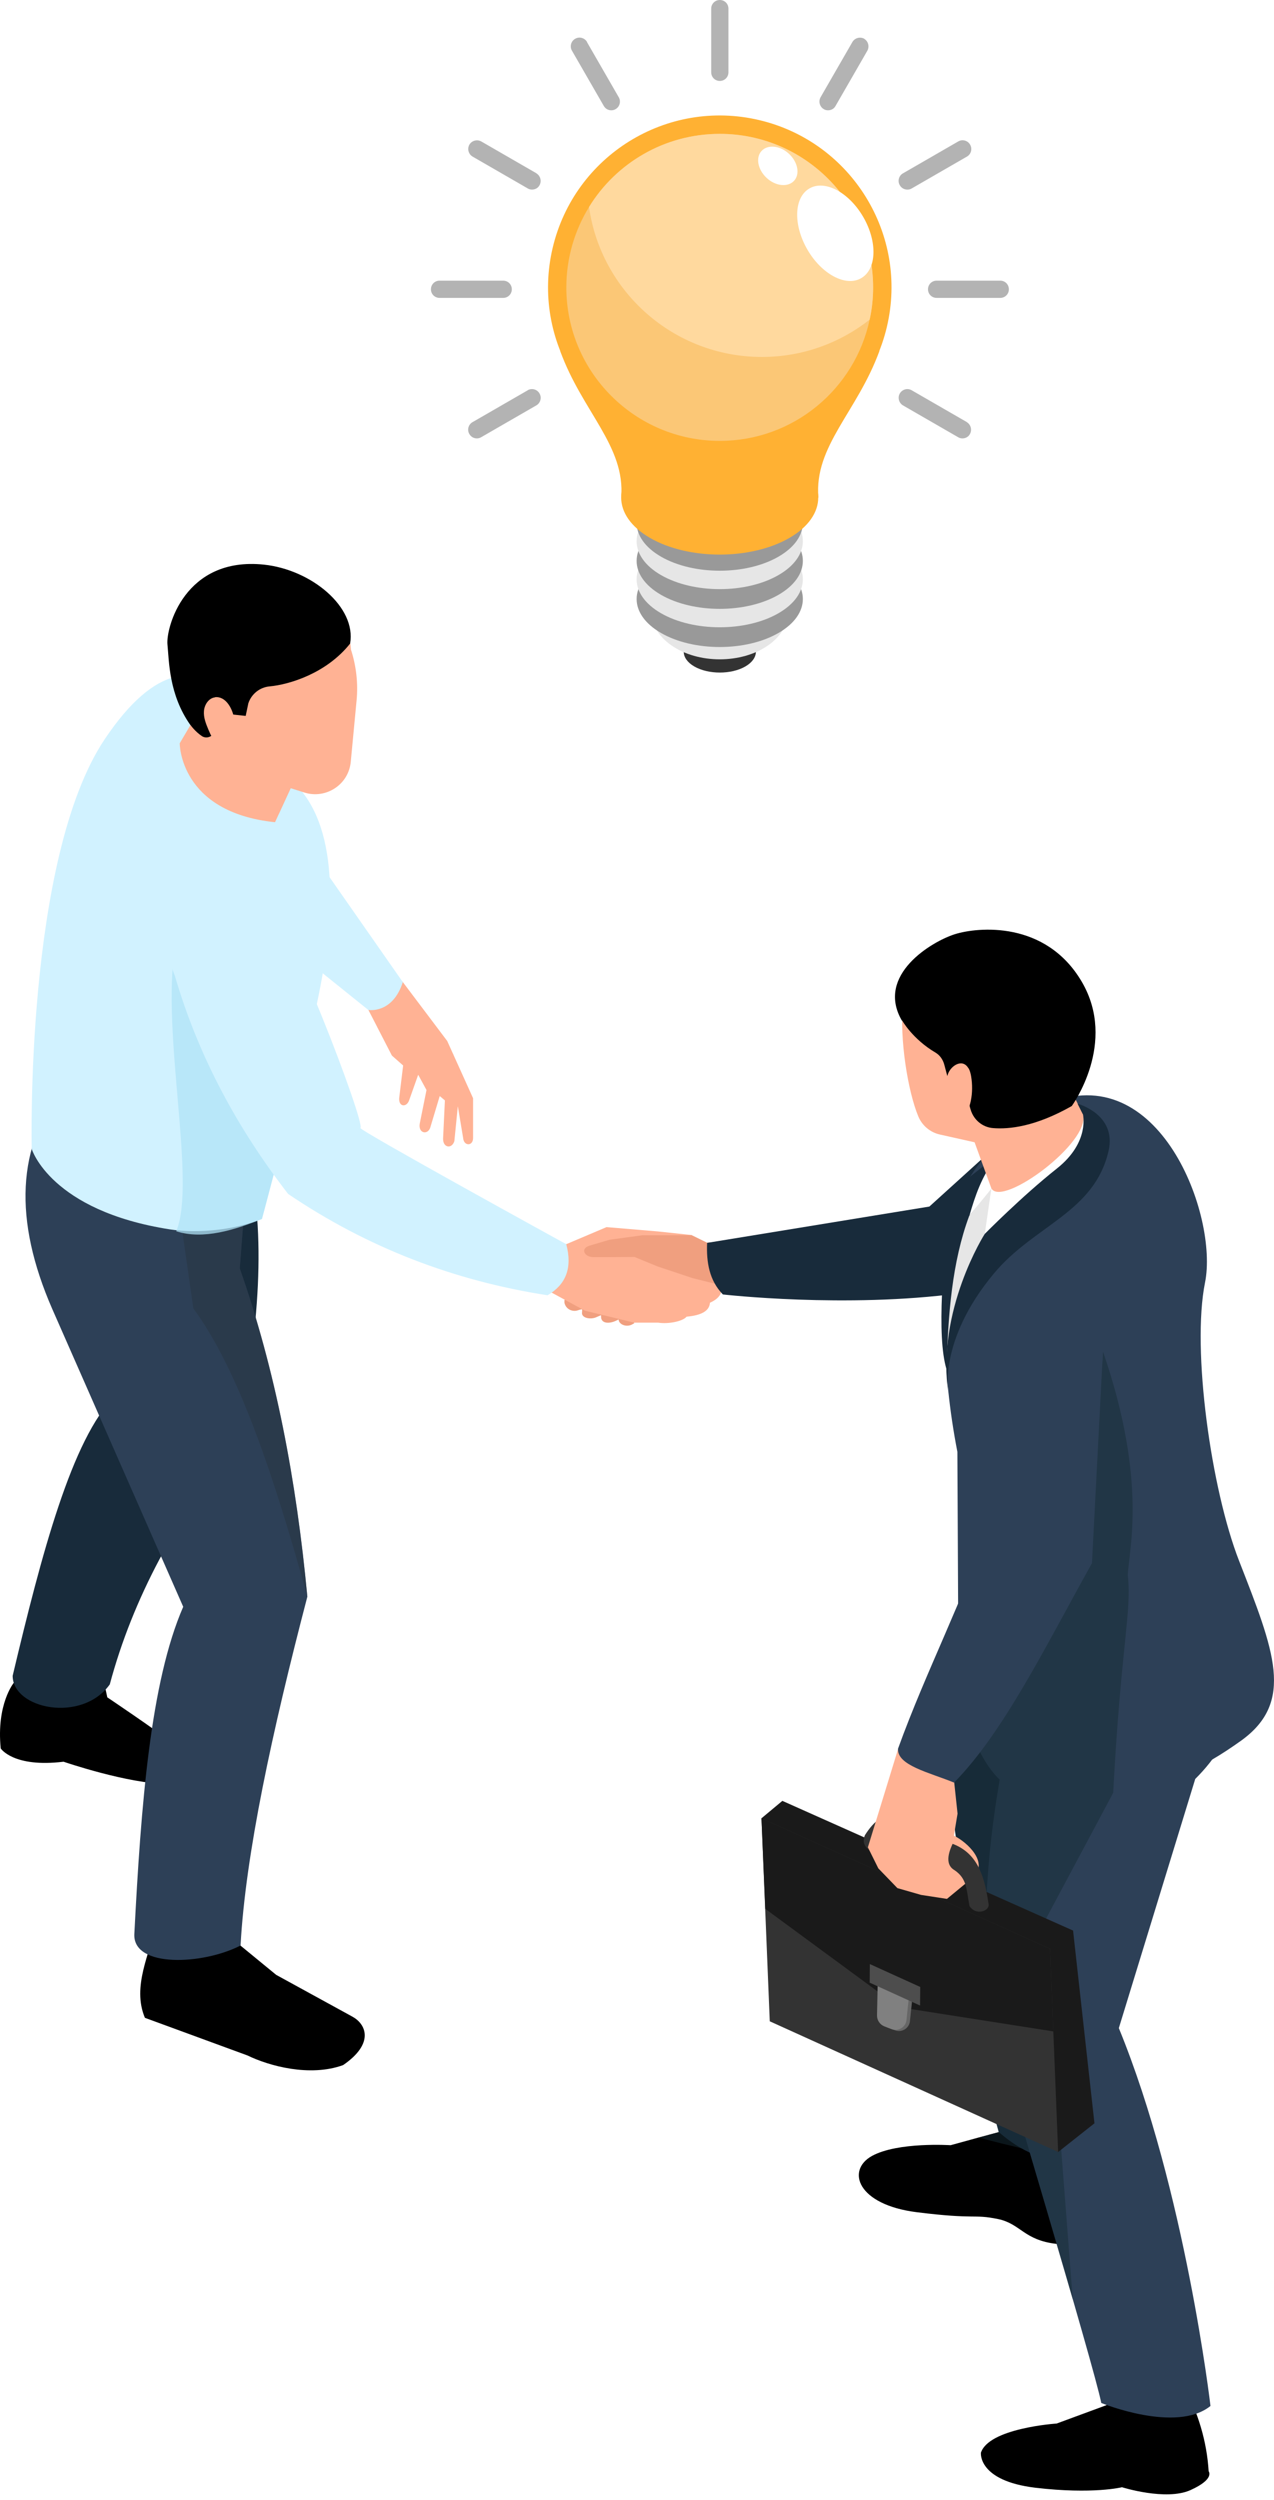 <svg width="204" height="400" viewBox="0 0 204 400" fill="none" xmlns="http://www.w3.org/2000/svg">
<path d="M119.348 101.912C121.604 103.212 121.604 105.335 119.348 106.636C117.093 107.936 113.43 107.936 111.174 106.636C108.918 105.335 108.918 103.212 111.174 101.912C113.43 100.611 117.093 100.611 119.348 101.912Z" fill="#333333"/>
<path d="M122.986 92.49C127.259 95.463 127.259 100.293 122.986 103.265C118.713 106.238 111.786 106.238 107.513 103.265C103.24 100.293 103.24 95.463 107.513 92.49C111.786 89.518 118.713 89.518 122.986 92.49Z" fill="#E6E6E6"/>
<path d="M124.657 90.42C129.859 93.419 129.859 98.276 124.657 101.275C119.456 104.274 111.043 104.274 105.841 101.275C100.639 98.276 100.639 93.419 105.841 90.42C111.043 87.421 119.456 87.421 124.657 90.42Z" fill="#999999"/>
<path d="M124.657 87.262C129.859 90.261 129.859 95.117 124.657 98.116C119.456 101.115 111.043 101.115 105.841 98.116C100.639 95.117 100.639 90.261 105.841 87.262C111.043 84.263 119.456 84.263 124.657 87.262Z" fill="#E6E6E6"/>
<path d="M124.657 84.316C129.859 87.315 129.859 92.172 124.657 95.171C119.456 98.169 111.043 98.169 105.841 95.171C100.639 92.172 100.639 87.315 105.841 84.316C111.043 81.317 119.456 81.317 124.657 84.316Z" fill="#999999"/>
<path d="M124.657 81.158C129.859 84.157 129.859 89.014 124.657 92.013C119.456 95.012 111.043 95.012 105.841 92.013C100.639 89.014 100.639 84.157 105.841 81.158C111.043 78.159 119.456 78.159 124.657 81.158Z" fill="#E6E6E6"/>
<path d="M124.657 78.212C129.859 81.211 129.859 86.067 124.657 89.066C119.456 92.065 111.043 92.065 105.841 89.066C100.639 86.067 100.639 81.211 105.841 78.212C111.043 75.213 119.456 75.213 124.657 78.212Z" fill="#999999"/>
<path d="M124.657 75.054C129.859 78.053 129.859 82.909 124.657 85.908C119.456 88.907 111.043 88.907 105.841 85.908C100.639 82.909 100.639 78.053 105.841 75.054C111.043 72.055 119.456 72.055 124.657 75.054Z" fill="#CCCCCC"/>
<path d="M142.015 52.291C145.503 37.512 136.35 22.704 121.571 19.216C106.792 15.727 91.984 24.881 88.496 39.66C85.007 54.438 94.16 69.247 108.939 72.735C123.718 76.223 138.527 67.07 142.015 52.291Z" fill="#FFB133"/>
<path d="M126.404 73.169C132.562 76.726 132.562 82.511 126.404 86.068C120.247 89.624 110.242 89.624 104.085 86.068C97.927 82.511 97.927 76.726 104.085 73.169C110.242 69.613 120.247 69.613 126.404 73.169Z" fill="#FFB133"/>
<path d="M89.701 56.157C93.231 65.871 100.158 71.365 99.468 79.618L115.259 80.653L131.05 79.618C130.333 71.365 137.287 65.871 140.816 56.157H89.728H89.701Z" fill="#FFB133"/>
<path d="M139.81 45.993C139.81 47.771 139.624 49.496 139.253 51.142C136.891 62.235 127.045 70.542 115.261 70.542C101.699 70.542 90.686 59.555 90.686 45.993C90.686 41.295 92.013 36.863 94.322 33.121C98.621 26.115 106.397 21.417 115.261 21.417C128.823 21.417 139.81 32.431 139.81 45.993Z" fill="#FBC776"/>
<path d="M139.809 45.993C139.809 47.771 139.623 49.496 139.252 51.142C134.501 54.884 128.503 57.113 122.001 57.113C107.909 57.113 96.231 46.683 94.32 33.121C98.62 26.115 106.396 21.417 115.26 21.417C128.822 21.417 139.809 32.431 139.809 45.993Z" fill="#FFD99E"/>
<path d="M138.242 34.74C140.525 38.694 140.392 43.074 137.897 44.507C135.429 45.94 131.554 43.87 129.272 39.915C126.989 35.961 127.122 31.582 129.617 30.149C132.085 28.716 135.96 30.786 138.242 34.74Z" fill="white"/>
<path d="M126.327 24.602C127.76 25.929 128.131 27.866 127.149 28.928C126.167 29.989 124.203 29.803 122.77 28.477C121.337 27.15 120.966 25.212 121.948 24.151C122.93 23.089 124.893 23.275 126.327 24.602Z" fill="white"/>
<path d="M115.263 0C114.493 0 113.883 0.61 113.883 1.38V11.571C113.883 12.341 114.493 12.951 115.263 12.951C116.033 12.951 116.643 12.341 116.643 11.571V1.38C116.643 0.61 116.033 0 115.263 0Z" fill="#B3B3B3"/>
<path d="M81.955 46.285C81.955 45.515 81.345 44.905 80.575 44.905H70.384C69.614 44.905 69.004 45.515 69.004 46.285C69.004 47.055 69.614 47.665 70.384 47.665H80.575C81.345 47.665 81.955 47.055 81.955 46.285Z" fill="#B3B3B3"/>
<path d="M160.167 44.905H149.976C149.206 44.905 148.596 45.515 148.596 46.285C148.596 47.055 149.206 47.665 149.976 47.665H160.167C160.937 47.665 161.547 47.055 161.547 46.285C161.547 45.515 160.937 44.905 160.167 44.905Z" fill="#B3B3B3"/>
<path d="M94.005 6.715C93.607 6.051 92.758 5.812 92.094 6.21C91.431 6.582 91.192 7.458 91.59 8.121L96.686 16.959C96.951 17.41 97.402 17.649 97.88 17.649C98.119 17.649 98.358 17.596 98.57 17.463C99.234 17.092 99.472 16.216 99.074 15.552L93.979 6.715H94.005Z" fill="#B3B3B3"/>
<path d="M84.5 62.448L75.663 67.543C74.999 67.915 74.76 68.79 75.159 69.454C75.424 69.905 75.875 70.144 76.353 70.144C76.592 70.144 76.831 70.091 77.043 69.958L85.88 64.863C86.544 64.491 86.783 63.615 86.385 62.952C86.013 62.288 85.137 62.05 84.474 62.448H84.5Z" fill="#B3B3B3"/>
<path d="M145.305 30.335C145.544 30.335 145.783 30.282 145.995 30.149L154.833 25.053C155.496 24.682 155.735 23.806 155.337 23.142C154.965 22.479 154.09 22.24 153.426 22.638L144.589 27.734C143.925 28.105 143.686 28.981 144.084 29.645C144.35 30.096 144.801 30.335 145.279 30.335H145.305Z" fill="#B3B3B3"/>
<path d="M85.911 27.734L77.073 22.638C76.41 22.267 75.56 22.479 75.162 23.142C74.791 23.806 75.003 24.655 75.667 25.053L84.504 30.149C84.717 30.282 84.955 30.335 85.194 30.335C85.672 30.335 86.15 30.096 86.389 29.645C86.76 28.981 86.548 28.132 85.884 27.734H85.911Z" fill="#B3B3B3"/>
<path d="M154.831 67.543L145.993 62.448C145.33 62.05 144.48 62.288 144.082 62.952C143.711 63.615 143.923 64.465 144.587 64.863L153.424 69.958C153.636 70.091 153.875 70.144 154.114 70.144C154.592 70.144 155.07 69.905 155.308 69.454C155.68 68.79 155.468 67.941 154.804 67.543H154.831Z" fill="#B3B3B3"/>
<path d="M138.405 6.21C137.742 5.839 136.892 6.051 136.494 6.714L131.399 15.552C131.027 16.216 131.239 17.065 131.903 17.463C132.115 17.596 132.354 17.649 132.593 17.649C133.071 17.649 133.548 17.41 133.787 16.959L138.883 8.121C139.254 7.458 139.042 6.608 138.379 6.21H138.405Z" fill="#B3B3B3"/>
<path d="M157.071 392.467C157.071 392.467 156.567 396.925 165.776 398.04C175.012 399.128 179.657 397.96 179.657 397.96C179.657 397.96 186.716 400.19 190.644 398.412C194.572 396.634 193.537 395.413 193.537 395.413C193.245 390.689 191.891 386.018 189.397 381.453L178.701 377.578L177.188 384.823L169.2 387.769C169.2 387.769 158.213 388.486 157.045 392.52L157.071 392.467Z" fill="black"/>
<path d="M170.688 339.016L170.794 359.133C170.21 359.133 169.68 359.08 169.202 359.027C163.921 358.443 163.443 355.789 159.78 355.046C155.773 354.223 156.357 355.152 146.803 353.958C137.275 352.764 135.47 347.27 139.61 344.961C143.75 342.679 152.217 343.236 152.217 343.236L156.755 341.989L159.913 341.139L162.302 335.672L165.248 336.84L170.688 338.99V339.016Z" fill="black"/>
<path d="M178.837 287.317L174.086 300.029L176.634 345.492C174.564 345.969 172.6 346.129 170.742 345.969C168.699 345.81 166.735 345.279 164.904 344.43C164.399 344.191 163.895 343.926 163.417 343.66C162.197 342.944 161.055 342.121 159.941 341.139C155.588 325.852 155.747 309.875 152.111 287.556C151.82 285.751 151.979 283.867 152.616 282.168L155.057 275.533L163.656 252.125L175.095 256L184.835 259.291L188.869 260.671L178.89 287.317H178.837Z" fill="#182B3B"/>
<path d="M163.973 267.625C163.973 267.625 153.915 300.56 159.568 326.516C159.568 326.516 175.279 378.931 176.341 384.478C176.341 384.478 188.337 389.388 193.83 384.956C193.83 384.956 189.796 350.428 179.154 324.499L191.389 284.636C197.917 278.134 201.261 269.376 196.219 254.753L163.947 267.625H163.973Z" fill="#2D4057"/>
<path d="M90.379 207.964V208.441C90.618 209.53 91.706 209.928 92.502 209.662C92.502 209.662 93.112 209.45 93.192 209.503C93.245 209.53 93.192 210.06 93.192 210.06C93.139 210.857 94.439 211.148 95.368 210.803L96.244 210.432V210.697C96.271 211.812 97.571 211.812 98.606 211.334L99.057 211.122C99.057 211.812 100.119 212.396 101.101 211.971L101.552 211.732L101.127 208.84L93.033 205.761L90.379 208.017V207.964Z" fill="#F09F7F"/>
<path d="M6.46 261.574L2.213 269.244C2.213 269.244 -0.6 272.641 0.117 279.753C0.117 279.753 2.107 282.858 10.175 281.876C10.175 281.876 20.605 285.459 26.948 285.433C33.291 285.406 31.832 282.089 28.196 279.302C24.56 276.515 17.182 271.579 17.182 271.579L15.775 265.05L6.46 261.574Z" fill="black"/>
<path d="M25.619 301.489L24.956 307.938C24.053 312.503 21.081 317.811 23.204 322.854L39.632 328.878C43.056 330.55 49.611 332.355 54.945 330.417C60.041 326.914 58.581 323.836 56.432 322.668L44.223 315.98L38.491 311.282L36.155 300.72L25.593 301.489H25.619Z" fill="black"/>
<path d="M2.027 268.129C2.027 273.437 13.094 275.746 17.579 269.509C21.295 255.629 28.328 242.916 37.697 231.027C41.757 212.449 42.527 197.162 39.767 185.405L10.281 173.781L18.402 223.357C11.528 230.177 6.672 248.569 2.027 268.129Z" fill="#182B3B"/>
<path d="M49.216 255.469C43.563 277.099 39.316 296.685 38.52 311.282C32.496 314.387 21.323 314.892 21.508 309.504C22.57 288.83 24.083 269.137 29.338 257.088L8.371 209.45C2.161 195.225 2.612 183.308 10.282 173.781L39.768 185.405L39.396 189.943L38.388 202.948C44.12 219.19 47.464 236.865 49.216 255.469Z" fill="#2D4057"/>
<g style="mix-blend-mode:multiply" opacity="0.5">
<path d="M49.214 255.47C43.959 236.521 38.306 219.349 30.955 209.344L28.168 189.864L39.394 189.944L38.386 202.948C44.118 219.19 47.462 236.866 49.214 255.47Z" fill="#283440"/>
</g>
<path d="M54.256 153.797L58.98 161.573L62.749 168.871L64.554 170.464L63.943 175.506C63.704 177.125 65.084 177.258 65.509 176.064L66.969 171.95L68.296 174.392L67.207 179.806C66.969 181.318 68.428 181.637 68.879 180.469L70.419 175.347L71.242 176.037L70.95 182.141C70.897 183.654 72.33 183.893 72.754 182.592L73.312 176.992L74.161 182.088C74.267 183.415 75.753 183.415 75.753 182.088V175.718L71.613 166.562L67.791 161.493L64.447 157.061L58.051 151.435L54.203 153.744L54.256 153.797Z" fill="#FFB294"/>
<path d="M38.467 145.118L58.982 161.599C58.982 161.599 62.857 162.263 64.502 157.141L48.631 134.423L38.467 145.118Z" fill="#D1F2FF"/>
<path d="M49.931 164.12C46.508 178.027 41.943 195.039 41.943 195.039C37.643 196.764 31.778 197.401 27.266 196.711C8.078 193.739 5.079 183.839 5.079 183.839C5.079 183.839 3.965 137.422 16.757 118.287C33.211 93.738 43.402 120.118 48.578 126.939C54.894 135.219 53.222 150.638 49.931 164.12Z" fill="#D1F2FF"/>
<path d="M49.931 118.791L48.339 122.241L44.703 130.123L44.039 131.556C28.7 129.964 28.779 118.924 28.779 118.924L34.459 109.29L49.905 118.817L49.931 118.791Z" fill="#FFB294"/>
<g style="mix-blend-mode:multiply" opacity="0.5">
<path d="M60.336 164.2L63.998 167.518L69.067 171.074L71.27 174.763C72.04 176.17 73.393 175.639 73.102 174.418L72.252 170.066L72.544 168.606L74.057 173.967L73.393 177.099L71.297 176.143L70.474 175.453L68.324 174.471L66.997 172.03L64.582 170.517L62.778 168.924L60.362 164.227L60.336 164.2Z" fill="#FFB294"/>
</g>
<g style="mix-blend-mode:multiply" opacity="0.5">
<path d="M48.338 122.241L44.702 130.123C41.199 133.043 39.395 120.808 39.395 120.808L48.338 122.268V122.241Z" fill="#FFB294"/>
</g>
<path d="M38.335 118.446L39.396 120.808C40.431 123.091 42.395 124.816 44.784 125.559L48.738 126.806C50.41 127.337 52.215 127.072 53.675 126.09C55.108 125.134 56.01 123.595 56.169 121.87L57.098 112.077C57.364 109.343 57.045 106.556 56.196 103.929C56.196 103.929 55.931 99.497 54.126 97.613C52.321 95.728 45.66 88.802 36.822 91.19C24.853 94.428 26.259 109.343 30.983 113.749L38.335 118.42V118.446Z" fill="#FFB294"/>
<path d="M30.504 116.004C30.504 116.004 31.22 117.039 32.335 117.783C33.025 118.234 33.98 117.915 34.299 117.172L35.599 114.147L39.341 114.545L39.766 112.528C40.27 111.015 41.624 109.953 43.19 109.821C46.348 109.529 52.293 107.724 56.061 102.973C57.096 97.108 49.824 91.137 42.261 90.341C29.548 89.014 26.549 100.505 26.815 103.133C27.08 105.76 27.027 111.148 30.504 116.031V116.004Z" fill="black"/>
<path d="M34.461 111.572C33.426 111.678 32.736 112.74 32.657 113.775C32.577 114.81 32.975 115.792 33.373 116.748C33.586 117.225 33.771 117.729 34.09 118.128C34.408 118.552 34.859 118.897 35.364 118.977C39.026 119.561 37.885 111.201 34.435 111.546L34.461 111.572Z" fill="#FFB294"/>
<g style="mix-blend-mode:multiply" opacity="0.75">
<path d="M49.933 164.121C46.509 178.027 41.944 195.039 41.944 195.039C37.645 196.764 32.549 198.41 28.223 197.003C31.488 189.094 25.808 165.554 28.011 151.647L49.959 164.121H49.933Z" fill="#B0E3F7"/>
</g>
<path d="M85.098 197.56L90.671 199.073L97.121 196.339L105.321 197.029L110.815 197.613L105.348 202.603L110.841 204.434L115.3 205.549C115.857 206.769 115.247 207.725 113.681 208.441C113.602 209.742 112.328 210.458 109.939 210.671C109.382 211.387 107.099 211.892 105.374 211.626H101.553L93.67 209.715L88.336 206.823L81.117 203.16L85.125 197.534L85.098 197.56Z" fill="#FFB294"/>
<path d="M94.677 199.232C92.739 199.657 93.562 201.143 94.995 201.143H97.463L101.604 201.117L105.346 202.656L110.839 204.487L115.298 205.602L116.2 198.595L113.228 198.834L110.786 197.64H102.878L97.623 198.357L94.65 199.232H94.677Z" fill="#F09F7F"/>
<path d="M113.227 198.834C113.095 201.966 113.572 204.859 115.749 207.115C115.749 207.115 135.415 209.37 153.647 206.929L175.861 187.9L165.112 178.293L148.817 193.049L113.227 198.861V198.834Z" fill="#182B3B"/>
<path d="M198.737 278.506C197.171 279.621 195.659 280.629 194.146 281.505C188.679 284.716 183.53 286.521 178.859 287.344C178.541 287.423 178.222 287.45 177.904 287.503C172.808 288.299 168.243 288.007 164.501 287.238C162.829 286.893 161.343 285.99 160.069 284.743C157.76 282.514 156.115 279.116 155.027 275.56C153.992 272.11 153.461 268.501 153.461 265.581L153.302 232.301C150.727 219.058 150.541 205.682 153.116 192.253C155.849 186.547 160.149 181.186 167.686 176.647C185.6 169.03 195.128 194.535 192.952 205.23C190.802 215.952 193.934 238.299 198.419 249.764C204.019 264.122 207.363 272.296 198.737 278.506Z" fill="#2D4057"/>
<path d="M153.916 194.11L158.773 190.156L159.277 198.383L151.686 216.403C151.686 216.403 150.943 215.421 150.943 215.262C150.943 215.103 153.916 194.11 153.916 194.11Z" fill="#E6E6E6"/>
<path d="M151.578 219.057C151.791 210.379 152.454 201.913 155.188 194.561L167.714 178.558L152.215 190.713C151.021 201.727 149.959 213.749 151.552 219.057H151.578Z" fill="#182B3B"/>
<path d="M158.743 190.156L157.283 200.214C157.283 200.214 176.259 189.731 175.808 180.893L173.366 178.24L158.716 190.156H158.743Z" fill="white"/>
<path d="M155.189 194.561L158.772 190.156L173.422 178.24H170.052C159.568 181.902 157.047 188.139 155.216 194.561H155.189Z" fill="white"/>
<path d="M158.747 190.156L154.447 178.346L169.867 171.26L173.423 178.266C174.697 182.751 160.551 193.155 158.773 190.182L158.747 190.156Z" fill="#FFB294"/>
<path d="M157.522 183.096L150.515 181.53C148.949 181.185 147.649 180.097 147.038 178.611C145.42 174.736 143.986 166.35 144.597 160.246C145.526 150.851 155.796 148.276 161.98 149.895C168.164 151.514 173.923 156.132 174.401 164.174C174.878 172.215 169.066 178.77 169.066 178.77L157.495 183.07L157.522 183.096Z" fill="#FFB294"/>
<path d="M144.467 163.298C144.467 163.298 146.139 166.27 149.802 168.42C150.518 168.845 150.996 169.561 151.208 170.357L151.978 173.25L154.924 175.824L155.428 177.55C155.906 179.168 157.312 180.363 159.011 180.495C161.585 180.708 165.831 180.257 171.617 176.966C171.617 176.966 178.995 166.907 173.209 157.061C167.424 147.241 156.543 148.329 152.907 149.471C149.271 150.612 140.168 155.973 144.414 163.298H144.467Z" fill="black"/>
<path d="M155.107 170.941C155.319 171.339 155.425 171.764 155.505 172.215C155.717 173.515 155.717 174.842 155.452 176.143C155.346 176.647 155.213 177.178 154.895 177.576C154.576 177.974 154.045 178.266 153.541 178.133C152.851 177.974 152.533 177.205 152.32 176.541C151.949 175.267 151.312 173.25 151.763 171.923C152.214 170.517 154.125 169.269 155.08 170.941H155.107Z" fill="#FFB294"/>
<path d="M173.395 178.24C173.395 178.24 174.589 182.725 169.228 186.971C163.655 191.377 157.683 197.428 157.683 197.428C157.683 197.428 149.854 209.663 151.871 223.092C151.871 223.092 150.093 214.625 159.143 203.771C165.592 196.021 175.226 194.031 177.508 184.158C178.862 178.293 172.546 176.594 172.546 176.594L173.368 178.24H173.395Z" fill="#182B3B"/>
<g style="mix-blend-mode:multiply" opacity="0.5">
<path d="M178.252 286.839L177.907 287.503L167.132 307.673L171.776 367.891L164.797 344.032C164.664 344.005 164.16 343.873 163.39 343.687C161.824 343.315 159.276 342.705 156.755 342.015L159.913 341.166C155.561 325.879 155.72 309.902 152.084 287.582C151.792 285.778 151.951 283.893 152.588 282.195L155.03 275.56C153.995 272.11 153.464 268.5 153.464 265.581V259.212L176.633 216.297C183.852 237.263 180.694 248.224 180.588 252.072C181.251 257.858 179.473 263.537 178.252 286.866V286.839Z" fill="#162B35"/>
</g>
<path d="M28.01 156.159C31.778 169.057 38.042 180.575 46.136 191.032C58.875 199.657 72.755 204.938 87.671 207.247C90.563 205.575 91.705 202.921 90.67 199.073C90.67 199.073 57.23 180.708 57.707 180.469C58.636 179.991 45.605 145.782 42.872 145.649C37.431 136.519 23.233 144.349 28.01 156.159Z" fill="#D1F2FF"/>
<path d="M175.25 339.733L169.437 344.324L129.23 320.359L121.932 290.927L125.276 288.14L171.826 308.894L175.25 339.733Z" fill="#1A1A1A"/>
<path d="M169.437 344.324L123.259 323.411L121.932 290.927L168.137 311.813L169.437 344.324Z" fill="#333333"/>
<path d="M121.932 290.927L122.542 305.417L143.959 321.155L168.668 325.03L168.137 311.813L121.932 290.927Z" fill="#1A1A1A"/>
<path d="M141.119 316.51L140.986 322.668C140.986 323.437 141.438 324.101 142.128 324.393L143.295 324.844C144.41 325.269 145.604 324.525 145.71 323.358L146.215 318.528L141.092 316.537L141.119 316.51Z" fill="#666666"/>
<path d="M140.564 316.325L140.432 322.482C140.432 323.252 140.883 323.915 141.573 324.207L142.741 324.658C143.855 325.083 145.05 324.34 145.156 323.172L145.66 318.342L140.538 316.352L140.564 316.325Z" fill="#808080"/>
<path d="M147.328 320.89L139.26 317.227L139.286 314.255L147.354 317.917L147.328 320.89Z" fill="#4D4D4D"/>
<path d="M141.042 296.924C139.343 296.287 137.751 295.465 138.494 293.633C139.98 291.298 141.652 289.918 143.643 290.873L141.042 296.924Z" fill="#333333"/>
<path d="M143.827 279.78L138.971 295.571L140.643 298.941L143.695 302.1L147.49 303.188L151.63 303.825L155.717 300.454C158.504 298.066 154.815 294.695 152.745 293.713L152.108 297.508L153.329 290.183L152.798 285.22V277.365L149.188 273.755L143.827 279.78Z" fill="#FFB294"/>
<path d="M152.533 295.014C152.214 295.757 151.02 298.198 152.851 299.234C154.868 300.614 154.735 302.312 155.24 304.966C156.195 306.505 158.318 305.842 158.318 304.78C157.708 300.746 156.832 296.633 152.533 295.014Z" fill="#333333"/>
<path d="M157.177 217.518L158.212 243.925C154.656 255.125 148.26 267.412 143.801 279.78C143.589 282.46 148.817 283.601 152.772 285.22C160.68 277.179 167.289 263.67 174.852 250.109L176.498 218.341C178.356 198.436 157.31 203.213 157.177 217.518Z" fill="#2D4057"/>
</svg>

